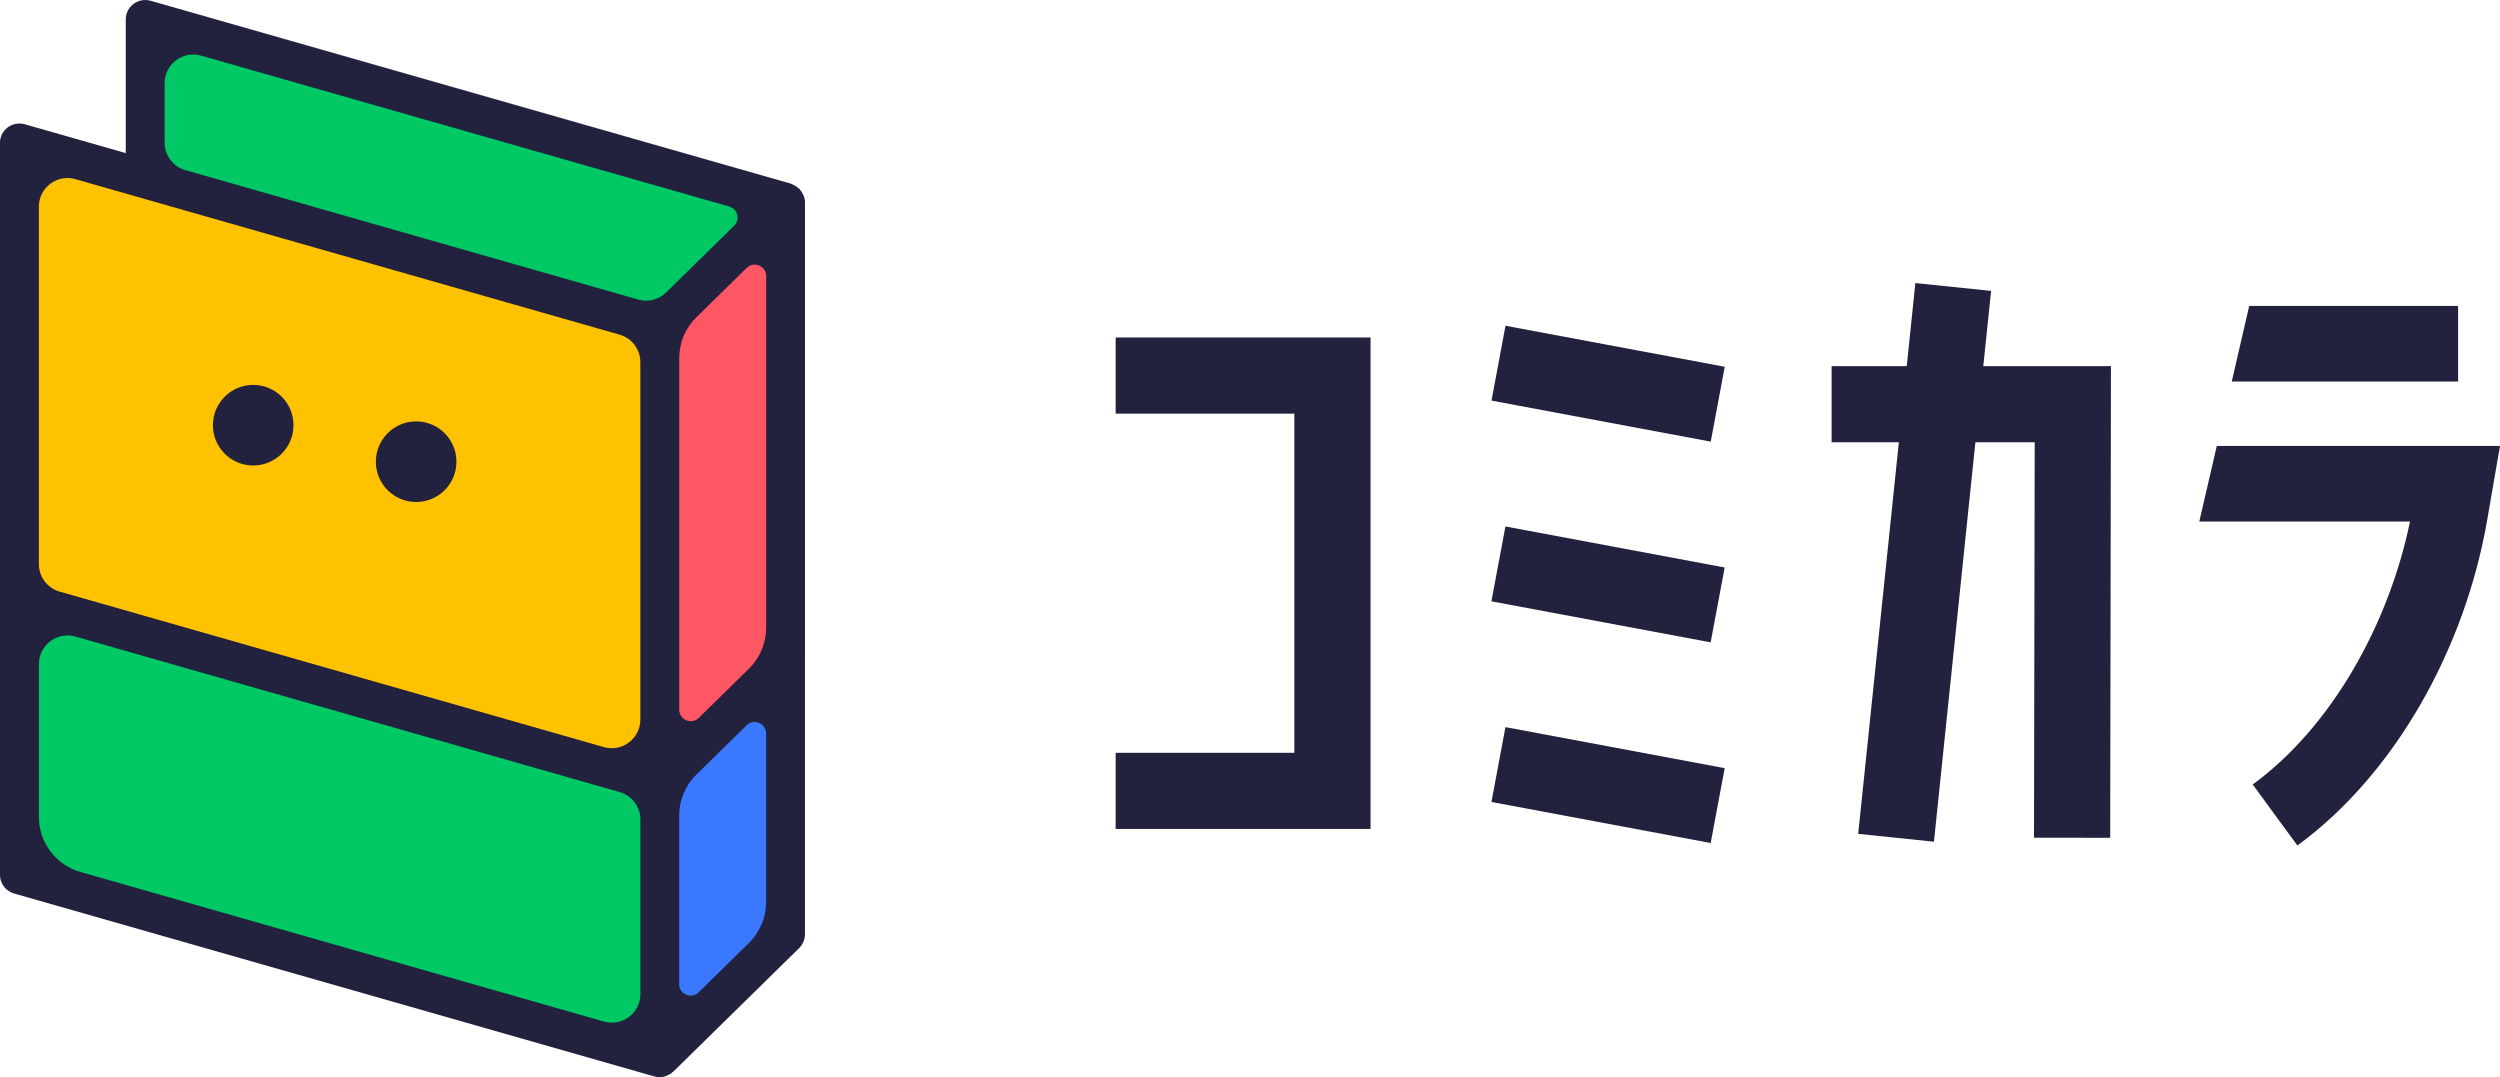 <?xml version="1.0" encoding="UTF-8"?><svg id="_イヤー_2" xmlns="http://www.w3.org/2000/svg" viewBox="0 0 500 215.43"><defs><style>.cls-1{fill:#00c864;}.cls-2{fill:#ff5864;}.cls-3{fill:#ffc200;}.cls-4{fill:#22223f;}.cls-5{fill:#3a78ff;}</style></defs><g id="_集モード"><g><g><path class="cls-4" d="M161,132.01V40.48c0-.47-.1-.93-.26-1.35-.03-.07-.08-.14-.11-.21-.17-.38-.39-.72-.67-1.03-.03-.04-.04-.08-.08-.12-.05-.05-.11-.06-.16-.11-.28-.27-.6-.48-.96-.65-.09-.04-.17-.09-.27-.13-.11-.04-.2-.12-.32-.15L30.11,.15c-1.18-.33-2.43-.1-3.41,.63s-1.55,1.88-1.55,3.1V30.62L4.95,24.85c-1.18-.33-2.43-.1-3.41,.63s-1.55,1.88-1.55,3.1V174.96c0,1.74,1.15,3.26,2.82,3.74l128.07,36.59c.35,.1,.71,.15,1.07,.15,.46,0,.91-.1,1.34-.26,.13-.05,.25-.13,.38-.2,.21-.1,.43-.18,.62-.33,.06-.05,.09-.12,.14-.17,.07-.06,.17-.09,.24-.16l25.16-24.7c.74-.73,1.16-1.73,1.16-2.77v-54.84Z"/><path class="cls-2" d="M139.28,63.45l10.05-9.86c1.45-1.42,3.9-.4,3.9,1.64V125.54c0,3.08-1.24,6.03-3.43,8.18l-10.05,9.86c-1.45,1.42-3.9,.4-3.9-1.64V71.63c0-3.08,1.24-6.03,3.43-8.18Z"/><path class="cls-1" d="M40.23,11.13l105.62,30.18c1.69,.48,2.23,2.61,.98,3.84l-13.6,13.34c-1.47,1.44-3.6,1.99-5.59,1.42L37.08,34.03c-2.46-.7-4.16-2.95-4.16-5.51v-11.88c0-3.81,3.64-6.55,7.3-5.51Z"/><path class="cls-3" d="M128.07,72.44v71.47c0,3.81-3.64,6.55-7.3,5.51L11.93,118.32c-2.46-.7-4.16-2.95-4.16-5.51V41.34c0-3.81,3.64-6.55,7.3-5.51l108.84,31.1c2.46,.7,4.16,2.95,4.16,5.51Z"/><path class="cls-1" d="M15.08,127.31l108.84,31.1c2.46,.7,4.16,2.95,4.16,5.51v34.88c0,3.81-3.64,6.55-7.3,5.51l-104.69-29.91c-4.92-1.41-8.31-5.9-8.31-11.02v-30.56c0-3.81,3.64-6.55,7.3-5.51Z"/><path class="cls-5" d="M135.84,196.82v-33.72c0-3.08,1.24-6.03,3.43-8.18l10.05-9.86c1.45-1.42,3.9-.4,3.9,1.64v33.71c0,3.08-1.24,6.02-3.43,8.18l-10.06,9.87c-1.45,1.42-3.9,.4-3.9-1.64Z"/><circle class="cls-4" cx="50.64" cy="85.04" r="8.06"/><circle class="cls-4" cx="83.23" cy="92.34" r="8.06"/></g><polygon class="cls-4" points="223.13 82.73 258.87 82.73 258.87 150.56 223.13 150.56 223.13 165.79 274.11 165.79 274.11 67.5 223.13 67.5 223.13 82.73"/><rect class="cls-4" x="313.98" y="54.43" width="15.23" height="44.61" transform="translate(187.04 378.73) rotate(-79.4)"/><rect class="cls-4" x="313.98" y="94.56" width="15.23" height="44.61" transform="translate(147.58 411.49) rotate(-79.4)"/><rect class="cls-4" x="313.98" y="134.7" width="15.23" height="44.61" transform="translate(108.13 444.24) rotate(-79.4)"/><polygon class="cls-4" points="398.22 58.18 383.07 56.61 381.35 73.22 366.32 73.22 366.32 88.45 379.77 88.45 371.64 166.77 386.79 168.34 395.08 88.45 406.94 88.45 406.8 167.54 422.04 167.56 422.19 73.22 396.66 73.22 398.22 58.18"/><polygon class="cls-4" points="491.62 61.19 491.62 76.31 446.35 76.31 449.84 61.19 491.62 61.19"/><path class="cls-4" d="M500,89.19l-2.56,14.79c-4.39,25.47-18.22,50.67-37.96,65.12l-8.94-12.2c15.87-11.61,27.23-32.12,31.46-52.6h-42.14l3.5-15.11h56.64Z"/></g></g></svg>